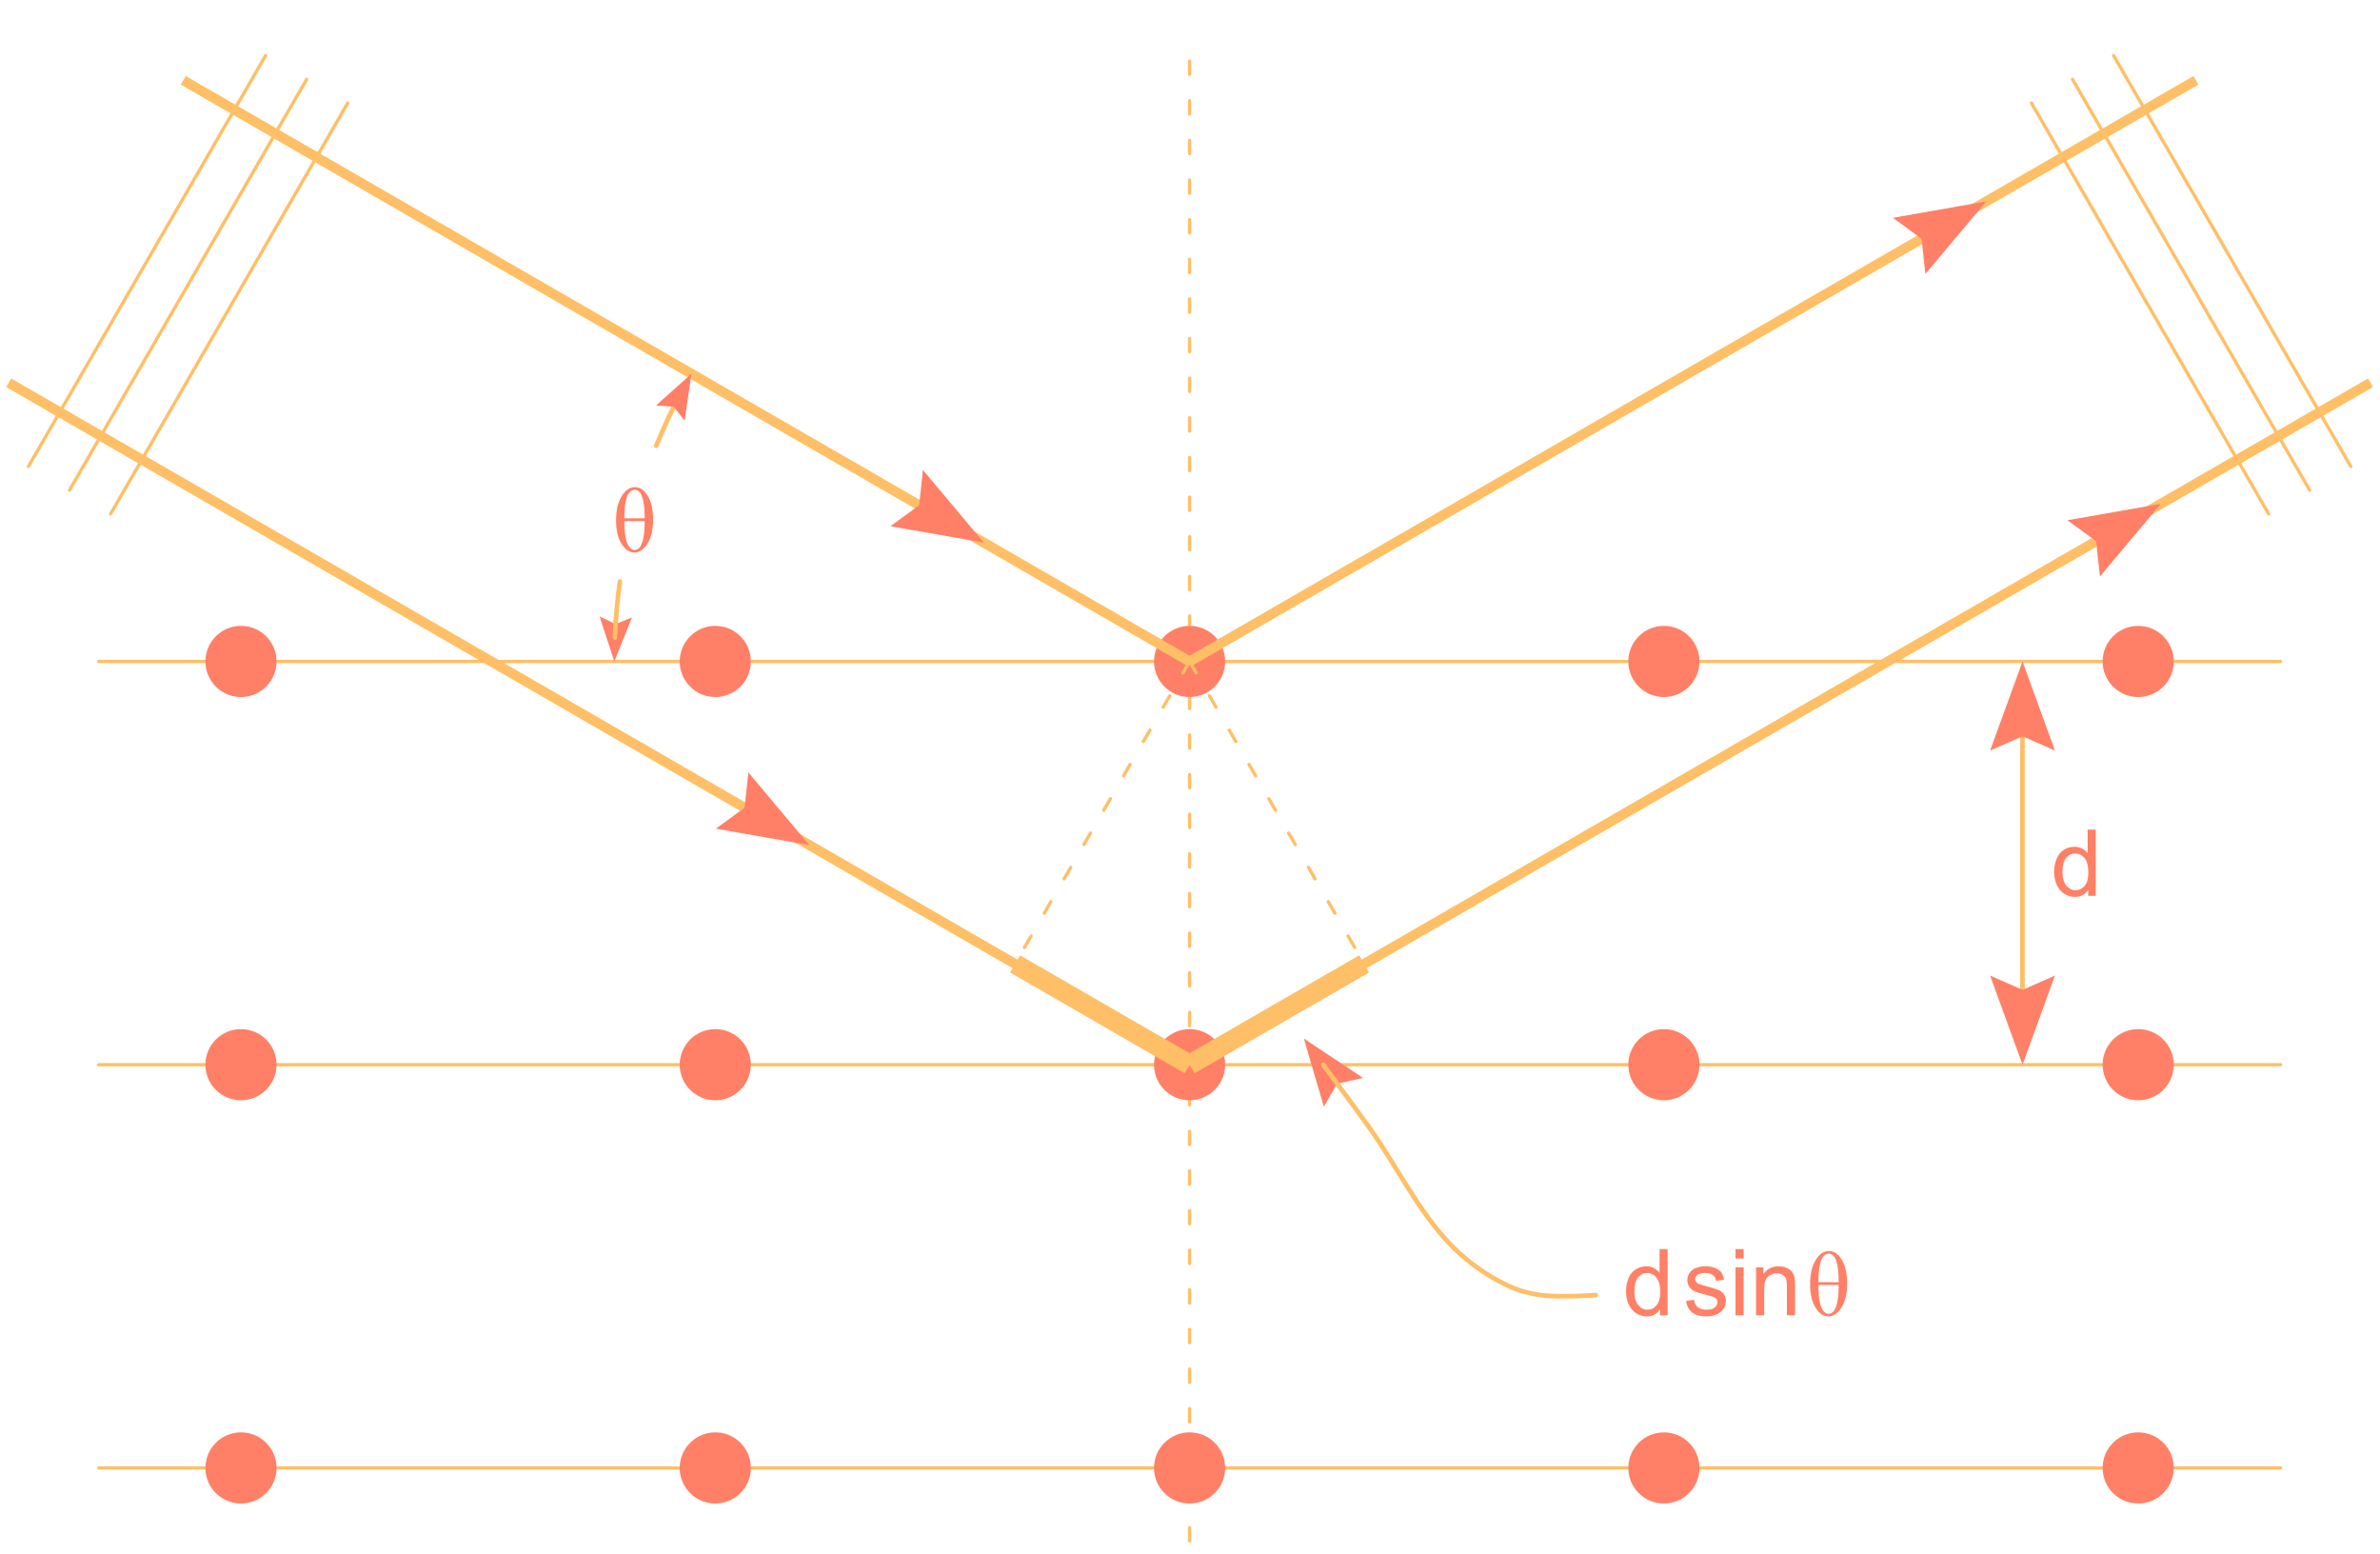 <svg id="SvgjsSvg1001" width="288" height="188" xmlns="http://www.w3.org/2000/svg" version="1.1" xmlns:xlink="http://www.w3.org/1999/xlink" xmlns:svgjs="http://svgjs.com/svgjs"><defs id="SvgjsDefs1002"></defs><g id="SvgjsG1008" transform="matrix(1,0,0,1,0,0)"><svg xmlns="http://www.w3.org/2000/svg" width="288" height="288" viewBox="0 0 512 489.6"><g transform="matrix(.888 0 0 .888 -1.607 -1.964)" fill="#ff8066" class="color000 svgShape"><path fill="none" stroke="#ffbf66" stroke-linecap="round" stroke-linejoin="round" stroke-width=".8" d="M 25.721,345.144 H 554.277" class="colorStroke000 svgStroke"></path><path fill="none" stroke="#ffbf66" stroke-dasharray="3.2 6.4" stroke-linecap="round" stroke-linejoin="round" stroke-width=".8" d="M 289.999,372.405 V 3.062" class="colorStroke000 svgStroke"></path><path fill="none" stroke="#ffbf66" stroke-linecap="round" stroke-linejoin="round" stroke-width=".8" d="M25.721 247.476H554.277M25.721 149.808H554.277" class="colorStroke000 svgStroke"></path><path d="M68.81 345.144c0-4.76-3.858-8.618-8.618-8.618-4.759 0-8.618 3.858-8.618 8.618 0 4.76 3.858 8.617 8.618 8.617 4.76 0 8.618-3.857 8.618-8.617zM68.81 247.476c0-4.76-3.858-8.618-8.618-8.618-4.759 0-8.618 3.858-8.618 8.618 0 4.76 3.858 8.617 8.618 8.617 4.76 0 8.618-3.857 8.618-8.617zM68.81 149.808c0-4.76-3.858-8.618-8.618-8.618-4.759 0-8.618 3.858-8.618 8.618 0 4.759 3.858 8.618 8.618 8.618 4.76 0 8.618-3.858 8.618-8.618zM183.713 345.144c0-4.76-3.858-8.618-8.618-8.618-4.76 0-8.618 3.858-8.618 8.618 0 4.76 3.858 8.617 8.618 8.617 4.759 0 8.618-3.857 8.618-8.617zM183.713 247.476c0-4.76-3.858-8.618-8.618-8.618-4.76 0-8.618 3.858-8.618 8.618 0 4.76 3.858 8.617 8.618 8.617 4.759 0 8.618-3.857 8.618-8.617zM183.713 149.808c0-4.76-3.858-8.618-8.618-8.618-4.76 0-8.618 3.858-8.618 8.618 0 4.759 3.858 8.618 8.618 8.618 4.759 0 8.618-3.858 8.618-8.618zM298.617 345.144c0-4.76-3.858-8.618-8.618-8.618-4.759 0-8.617 3.858-8.617 8.618 0 4.76 3.858 8.617 8.617 8.617 4.76 0 8.618-3.857 8.618-8.617zM298.617 247.476c0-4.76-3.858-8.618-8.618-8.618-4.759 0-8.617 3.858-8.617 8.618 0 4.76 3.858 8.617 8.617 8.617 4.76 0 8.618-3.857 8.618-8.617zM298.617 149.808c0-4.76-3.858-8.618-8.618-8.618-4.759 0-8.617 3.858-8.617 8.618 0 4.759 3.858 8.618 8.617 8.618 4.76 0 8.618-3.858 8.618-8.618zM413.52 345.144c0-4.76-3.858-8.618-8.617-8.618-4.76 0-8.618 3.858-8.618 8.618 0 4.76 3.858 8.617 8.618 8.617 4.759 0 8.617-3.857 8.617-8.617zM413.52 247.476c0-4.76-3.858-8.618-8.617-8.618-4.76 0-8.618 3.858-8.618 8.618 0 4.76 3.858 8.617 8.618 8.617 4.759 0 8.617-3.857 8.617-8.617zM413.52 149.808c0-4.76-3.858-8.618-8.617-8.618-4.76 0-8.618 3.858-8.618 8.618 0 4.759 3.858 8.618 8.618 8.618 4.759 0 8.617-3.858 8.617-8.618zM528.423 345.144c0-4.76-3.857-8.618-8.617-8.618-4.76 0-8.618 3.858-8.618 8.618 0 4.76 3.858 8.617 8.618 8.617 4.76 0 8.617-3.857 8.617-8.617zM528.423 247.476c0-4.76-3.857-8.618-8.617-8.618-4.76 0-8.618 3.858-8.618 8.618 0 4.76 3.858 8.617 8.618 8.617 4.76 0 8.617-3.857 8.617-8.617zM528.423 149.808c0-4.76-3.857-8.618-8.617-8.618-4.76 0-8.618 3.858-8.618 8.618 0 4.759 3.858 8.618 8.618 8.618 4.76 0 8.617-3.858 8.617-8.618z" fill="#ff8066" class="color000 svgShape"></path><path fill="none" stroke="#ffbf66" stroke-linejoin="round" stroke-width="2.4" d="M289.999 149.808L533.797 9.051M289.999 247.476L576.088 82.302M289.999 247.476L3.91 82.302M289.999 149.808L46.201 9.051" class="colorStroke000 svgStroke"></path><path fill="none" stroke="#ffbf66" stroke-linecap="round" stroke-linejoin="round" stroke-width=".8" d="M551.399 114.062L493.947 14.552M561.349 108.317L503.898 8.807M571.3 102.571L513.849 3.062M8.697 102.571L66.149 3.062M18.648 108.317L76.1 8.807M28.599 114.062L86.051 14.552" class="colorStroke000 svgStroke"></path><path fill="none" stroke="#ffbf66" stroke-linecap="round" stroke-linejoin="round" stroke-width="1.12" d="M166.516 85.201c-2.108 4.029-4.018 8.16-5.723 12.376M491.769 236.524V160.648" class="colorStroke000 svgStroke"></path><path fill="none" stroke="#ffbf66" stroke-dasharray="3.2 6.4" stroke-linecap="round" stroke-linejoin="round" stroke-width=".8" d="m 289.999,149.808 42.292,73.251" class="colorStroke000 svgStroke"></path><path d="M160.75 87.794l8.558-7.668-1.627 11.375-2.646-3.385-4.285-.322zM499.645 225.881l-7.859 21.595-7.86-21.595 7.86 3.474 7.859-3.474zM154.915 139.144l-4.279 10.664-3.577-10.919 3.871 1.864 3.984-1.608zM483.925 171.402l7.86-21.595 7.859 21.595-7.859-3.474-7.86 3.474zM502.677 115.61l22.632-3.991-14.771 17.604-.922-8.544-6.938-5.069zM460.386 42.358l22.631-3.99-14.771 17.604-.921-8.543-6.938-5.07zM225.4 103.436l14.772 17.604-22.632-3.991 6.938-5.07.921-8.544zM183.109 176.687l14.772 17.604-22.632-3.99 6.938-5.07.921-8.544zM322.525 257.667l-4.845-16.54 14.343 9.557-6.292 1.393-3.206 5.591z" fill="#ff8066" class="color000 svgShape"></path><path fill="none" stroke="#ffbf66" stroke-linecap="round" stroke-linejoin="round" stroke-width="1.12" d="M151.989 130.437c-.632 4.504-1.043 9.036-1.232 13.581M388.39 303.284c0 0-8.93.637-13.326 0-2.878-.417-5.752-1.202-8.366-2.477-4.79-2.336-9.265-5.499-13.016-9.285-8.293-8.373-13.388-19.4-20.255-28.978-3.633-5.067-11.079-15.069-11.079-15.069" class="colorStroke000 svgStroke"></path><path fill="none" stroke="#ffbf66" stroke-dasharray="3.2 6.4" stroke-linecap="round" stroke-linejoin="round" stroke-width=".8" d="m 289.999,149.808 -42.291,73.251" class="colorStroke000 svgStroke"></path><path fill="none" stroke="#ffbf66" stroke-linejoin="round" stroke-width="4.8" d="M289.999 247.476l42.292-24.417M289.999 247.476l-42.291-24.417" class="colorStroke000 svgStroke"></path><g style="text-align:justify;line-height:125%;-inkscape-font-specification:Arial Bold" fill="#ff8066" class="color000 svgShape"><path d="m 155.641,107.591 c 1.232,2e-5 2.271,0.722 3.117,2.166 0.846,1.436 1.269,3.31 1.269,5.622 -1e-5,2.494 -0.456,4.459 -1.367,5.895 -0.911,1.436 -1.965,2.155 -3.161,2.155 -1.174,0 -2.209,-0.696 -3.106,-2.089 -0.89,-1.4 -1.334,-3.296 -1.334,-5.688 0,-2.399 0.441,-4.342 1.323,-5.83 0.89,-1.487 1.976,-2.231 3.259,-2.231 m 2.352,7.547 c 0,-4.608 -0.809,-6.912 -2.428,-6.912 -1.663,1e-5 -2.494,2.304 -2.494,6.912 l 4.922,0 m -4.922,0.678 c 0,2.384 0.222,4.145 0.667,5.283 0.445,1.13 1.043,1.695 1.794,1.695 1.626,0 2.446,-2.326 2.461,-6.978 l -4.922,0" font-family="Times New Roman" font-size="22.4" font-weight="400" letter-spacing="0" word-spacing="0" style="line-height:125%;-inkscape-font-specification:'Times New Roman,'" fill="#ff8066" class="color000 svgShape"></path></g><path d="m 507.696,206.575 0,-1.466 c -0.736,1.152 -1.819,1.728 -3.248,1.728 -0.926,0 -1.779,-0.255 -2.559,-0.766 -0.773,-0.51 -1.374,-1.221 -1.805,-2.133 -0.423,-0.919 -0.634,-1.972 -0.634,-3.161 0,-1.159 0.193,-2.209 0.58,-3.15 0.386,-0.948 0.966,-1.673 1.739,-2.177 0.773,-0.503 1.637,-0.755 2.592,-0.755 0.7,1e-5 1.323,0.149 1.87,0.448 0.547,0.292 0.992,0.674 1.334,1.148 l 0,-5.753 1.958,0 0,16.034 -1.827,0 m -6.223,-5.797 c 0,1.488 0.314,2.599 0.941,3.336 0.627,0.736 1.367,1.105 2.22,1.105 0.86,1e-5 1.59,-0.35 2.188,-1.05 0.605,-0.707 0.908,-1.783 0.908,-3.227 0,-1.59 -0.306,-2.756 -0.919,-3.5 -0.613,-0.744 -1.367,-1.116 -2.264,-1.116 -0.875,10e-6 -1.608,0.357 -2.198,1.072 -0.583,0.715 -0.875,1.841 -0.875,3.38" font-family="Arial" font-size="22.4" font-weight="400" letter-spacing="0" text-anchor="middle" word-spacing="0" fill="#ff8066" class="color000 svgShape"></path><path d="M403.981 308.18l0-1.466c-.736 1.152-1.819 1.728-3.248 1.728-.926 0-1.779-.255-2.559-.766-.773-.51-1.374-1.221-1.805-2.133-.423-.919-.634-1.972-.634-3.161 0-1.159.193-2.209.58-3.15.386-.948.966-1.673 1.739-2.177.773-.503 1.637-.755 2.592-.755.7 0 1.323.149 1.87.448.547.292.992.674 1.334 1.148l0-5.753 1.958 0 0 16.034-1.827 0m-6.223-5.797c0 1.488.314 2.599.941 3.336.627.736 1.367 1.105 2.22 1.105.86 0 1.59-.35 2.188-1.05.605-.707.908-1.783.908-3.227-0-1.59-.306-2.756-.919-3.5-.613-.744-1.367-1.116-2.264-1.116-.875 0-1.608.357-2.198 1.072-.583.715-.875 1.841-.875 3.38M410.258 304.713l1.947-.306c.109.78.412 1.378.908 1.794.503.416 1.203.623 2.1.623.904 0 1.575-.182 2.013-.547.437-.372.656-.806.656-1.302-0-.445-.193-.795-.58-1.05-.27-.175-.941-.397-2.013-.667-1.444-.365-2.446-.678-3.008-.941-.554-.27-.977-.638-1.269-1.105-.284-.474-.427-.995-.427-1.564 0-.518.117-.995.35-1.433.241-.445.565-.813.973-1.105.306-.226.722-.416 1.247-.569.532-.16 1.101-.241 1.706-.241.911 0 1.71.131 2.395.394.693.263 1.203.62 1.531 1.072.328.445.554 1.043.678 1.794l-1.925.263c-.087-.598-.343-1.065-.766-1.4-.416-.335-1.006-.503-1.772-.503-.904 0-1.549.149-1.936.448-.386.299-.58.649-.58 1.05 0 .255.08.485.241.689.16.211.412.386.755.525.197.073.777.241 1.739.503 1.393.372 2.362.678 2.909.919.554.233.988.576 1.302 1.028.314.452.47 1.014.47 1.684-0.0.656-.193 1.276-.58 1.859-.379.576-.93 1.024-1.652 1.345-.722.314-1.539.47-2.45.47-1.509 0-2.661-.314-3.456-.941-.787-.627-1.291-1.557-1.509-2.789M422.257 294.41l0-2.264 1.969 0 0 2.264-1.969 0m0 13.77l0-11.616 1.969 0 0 11.616-1.969 0M427.233 308.18l0-11.616 1.772 0 0 1.652c.853-1.276 2.085-1.914 3.697-1.914.7 0 1.342.128 1.925.383.591.248 1.032.576 1.323.984.292.408.496.893.613 1.455.073.365.109 1.003.109 1.914l0 7.142-1.969 0 0-7.066c-0-.802-.077-1.4-.23-1.794-.153-.401-.427-.718-.82-.952-.386-.241-.842-.361-1.367-.361-.839 0-1.564.266-2.177.798-.605.532-.908 1.542-.908 3.03l0 6.344-1.969 0" font-family="Arial" font-size="22.4" font-weight="400" letter-spacing="0" text-anchor="middle" word-spacing="0" style="text-align:center;line-height:1097882624000%;-inkscape-font-specification:Arial" fill="#ff8066" class="color000 svgShape"></path><g font-family="Arial" font-size="9.6" font-weight="700" letter-spacing="0" transform="translate(.888)" word-spacing="0" style="text-align:justify;line-height:125%;-inkscape-font-specification:Arial Bold" fill="#ff8066" class="color000 svgShape"><path style="line-height:125%;-inkscape-font-specification:'Times New Roman,'" d="m 444.014,292.605 c 1.232,1e-5 2.271,0.722 3.117,2.166 0.846,1.436 1.269,3.31 1.269,5.622 -1e-5,2.494 -0.456,4.459 -1.367,5.895 -0.911,1.436 -1.965,2.155 -3.161,2.155 -1.174,0 -2.209,-0.696 -3.106,-2.089 -0.89,-1.4 -1.334,-3.296 -1.334,-5.688 0,-2.399 0.441,-4.342 1.323,-5.83 0.89,-1.487 1.976,-2.231 3.259,-2.231 m 2.352,7.547 c -1e-5,-4.608 -0.809,-6.912 -2.428,-6.912 -1.663,2e-5 -2.494,2.304 -2.494,6.912 l 4.922,0 m -4.922,0.678 c 0,2.384 0.222,4.145 0.667,5.283 0.445,1.13 1.043,1.695 1.794,1.695 1.626,0 2.446,-2.326 2.461,-6.978 l -4.922,0" font-family="Times New Roman" font-size="22.4" font-weight="400" fill="#ff8066" class="color000 svgShape"></path></g></g></svg></g></svg>